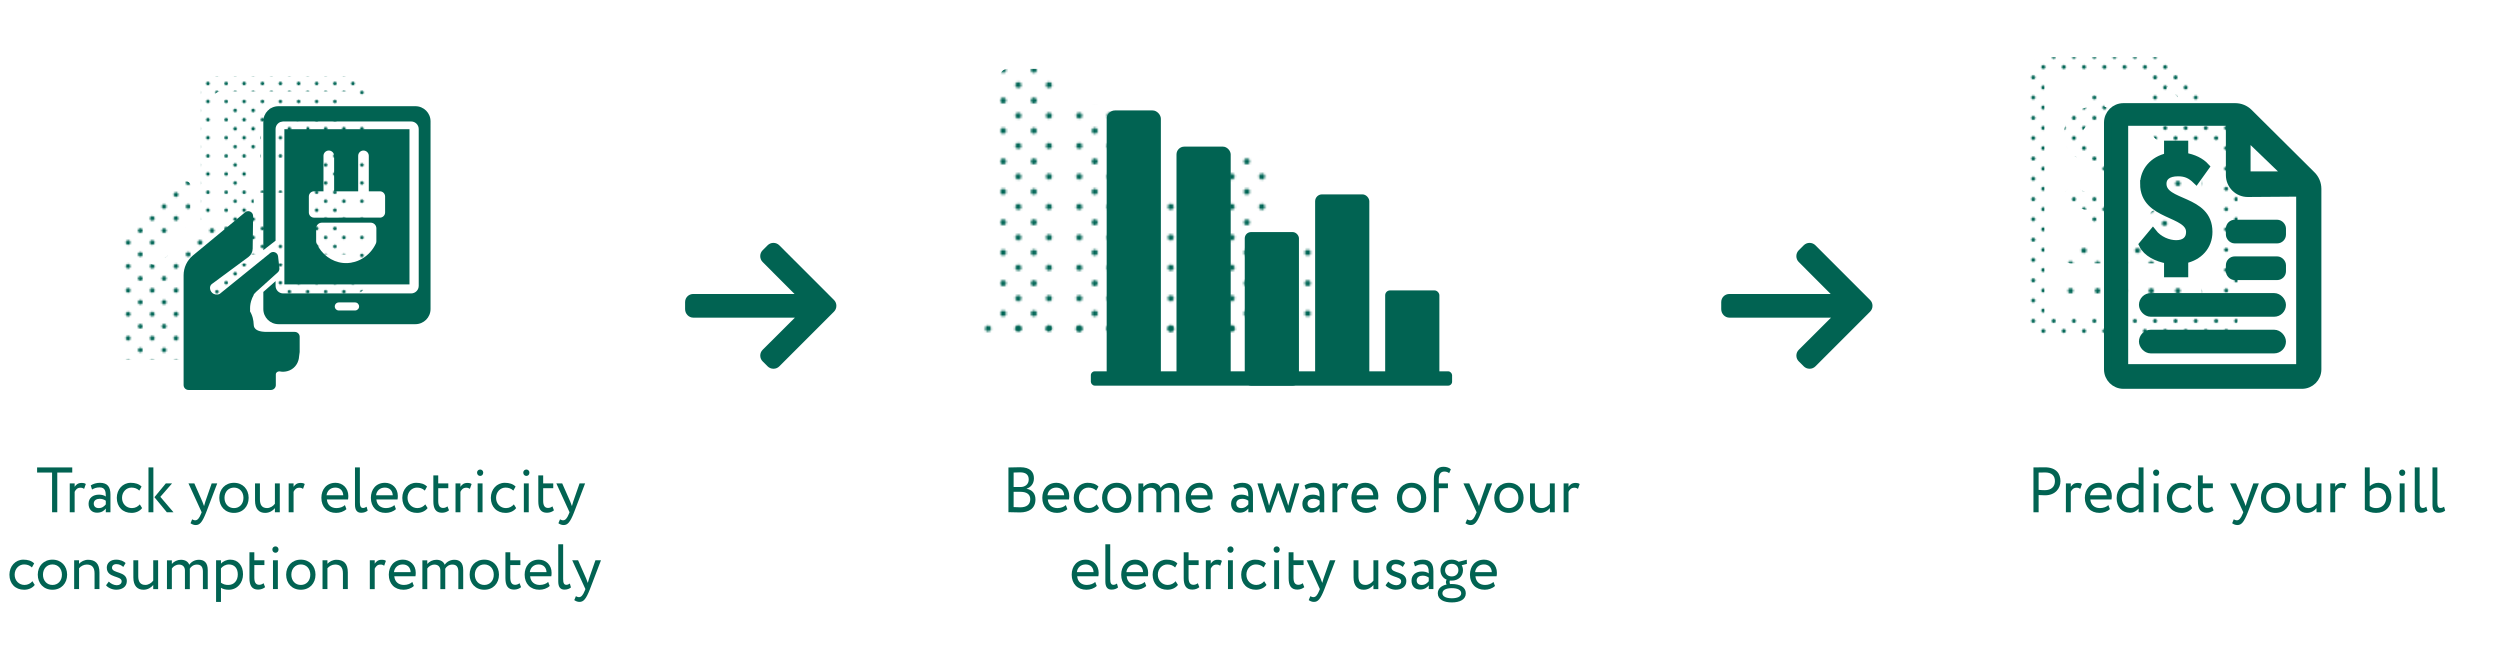 <?xml version="1.0" encoding="UTF-8"?>
<svg xmlns="http://www.w3.org/2000/svg" xmlns:xlink="http://www.w3.org/1999/xlink" viewBox="0 0 1000 267">
  <defs>
    <style>
      .cls-1 {
        fill: url(#Green-7);
      }

      .cls-2 {
        fill: url(#Green-2);
      }

      .cls-3 {
        fill: url(#Green-10);
      }

      .cls-4 {
        fill: none;
      }

      .cls-5 {
        fill: url(#Green-3);
      }

      .cls-6 {
        stroke: #016352;
        stroke-miterlimit: 10;
        stroke-width: 3px;
      }

      .cls-6, .cls-7 {
        fill: #016352;
      }

      .cls-8 {
        fill: url(#Green-8);
      }

      .cls-9 {
        fill: url(#Green-5);
      }

      .cls-10 {
        fill: url(#Green-9);
      }

      .cls-11 {
        fill: url(#Green-4);
      }

      .cls-12 {
        fill: #006555;
      }

      .cls-13 {
        fill: url(#Green-6);
      }

      .cls-14 {
        fill: url(#Green);
      }
    </style>
    <pattern id="Green" x="0" y="0" width="28.8" height="28.8" patternTransform="translate(459.25 -5955.35) scale(.84)" patternUnits="userSpaceOnUse" viewBox="0 0 28.8 28.8">
      <g>
        <rect class="cls-4" width="28.8" height="28.8"/>
        <g>
          <path class="cls-12" d="M25.2,26.64c.8,0,1.44-.64,1.44-1.44s-.64-1.44-1.44-1.44-1.44.64-1.44,1.44.64,1.44,1.44,1.44Z"/>
          <path class="cls-12" d="M10.8,26.64c.8,0,1.44-.64,1.44-1.44s-.65-1.44-1.44-1.44-1.44.64-1.44,1.44.64,1.44,1.44,1.44Z"/>
          <path class="cls-12" d="M25.2,12.24c.8,0,1.44-.65,1.44-1.44s-.64-1.44-1.44-1.44-1.44.64-1.44,1.44.64,1.44,1.44,1.44Z"/>
          <path class="cls-12" d="M10.8,12.24c.8,0,1.44-.65,1.44-1.44s-.65-1.44-1.44-1.44-1.44.64-1.44,1.44.64,1.44,1.44,1.44Z"/>
          <path class="cls-12" d="M3.6,19.44c.79,0,1.44-.64,1.44-1.44s-.65-1.44-1.44-1.44-1.44.64-1.44,1.44.64,1.44,1.44,1.44Z"/>
          <path class="cls-12" d="M18,19.44c.79,0,1.44-.64,1.44-1.44s-.65-1.44-1.44-1.44-1.44.64-1.44,1.44.64,1.44,1.44,1.44Z"/>
          <path class="cls-12" d="M3.6,5.04c.79,0,1.44-.64,1.44-1.44s-.65-1.44-1.44-1.44-1.44.64-1.44,1.44.64,1.44,1.44,1.44Z"/>
          <path class="cls-12" d="M18,5.04c.79,0,1.44-.64,1.44-1.44s-.65-1.44-1.44-1.44-1.44.64-1.44,1.44.64,1.44,1.44,1.44Z"/>
        </g>
      </g>
    </pattern>
    <pattern id="Green-2" data-name="Green" patternTransform="translate(-175.92 -7374.72) scale(.66)" xlink:href="#Green"/>
    <pattern id="Green-3" data-name="Green" patternTransform="translate(-795.85 -8798.9) scale(.5)" xlink:href="#Green"/>
    <pattern id="Green-4" data-name="Green" patternTransform="translate(-795.85 -8798.9) scale(.5)" xlink:href="#Green"/>
    <pattern id="Green-5" data-name="Green" patternTransform="translate(-560.91 -8318.47) scale(.56)" xlink:href="#Green"/>
    <pattern id="Green-6" data-name="Green" patternTransform="translate(63.81 -6796.46) scale(.74)" xlink:href="#Green"/>
    <pattern id="Green-7" data-name="Green" patternTransform="translate(63.81 -6796.46) scale(.74)" xlink:href="#Green"/>
    <pattern id="Green-8" data-name="Green" patternTransform="translate(63.81 -6796.46) scale(.74)" xlink:href="#Green"/>
    <pattern id="Green-9" data-name="Green" patternTransform="translate(63.81 -6796.46) scale(.74)" xlink:href="#Green"/>
    <pattern id="Green-10" data-name="Green" patternTransform="translate(-560.91 -8318.47) scale(.56)" xlink:href="#Green"/>
  </defs>
  <g id="text">
    <g>
      <path class="cls-7" d="M403.38,186.99c.95-.03,3.1-.1,4.69-.1,4.08,0,5.5,1.95,5.5,4.43,0,2.25-1.3,3.59-2.93,4.15v.05c2.13.36,3.54,1.79,3.54,4.25,0,3.64-2.66,5.2-6.21,5.2-1.52,0-3.59-.05-4.6-.1v-17.88ZM405.45,189.02v5.79h2.74c1.81,0,3.3-1.05,3.3-3s-1.2-2.87-3.47-2.87c-.9,0-1.96.05-2.57.08ZM405.45,196.73v6.1c.56.05,1.66.1,2.64.1,2.52,0,4.01-1.08,4.01-3.28,0-1.9-1.42-2.92-3.89-2.92h-2.76Z"/>
      <path class="cls-7" d="M426.94,203.65c-1.08,1.02-2.66,1.51-4.13,1.51-3.57,0-5.89-2.38-5.89-6.02,0-3.36,2.05-6.02,5.67-6.02,2.84,0,5.11,2.1,5.11,5.28,0,.56-.05,1.03-.12,1.38h-8.46c.17,2.18,1.69,3.46,3.84,3.46,1.42,0,2.66-.51,3.37-1.2l.61,1.61ZM419,198.11h6.67c-.1-1.9-1.27-3.07-3.18-3.07-2,0-3.28,1.31-3.5,3.07Z"/>
      <path class="cls-7" d="M439.61,203.24c-.93,1.25-2.54,1.92-4.23,1.92-3.5,0-5.89-2.38-5.89-6.02,0-3.36,2.35-6.02,5.57-6.02,1.76,0,3.3.44,4.33,1.51l-.9,1.61c-.93-.9-2-1.2-3.15-1.2-1.98,0-3.76,1.67-3.76,4.1s1.78,4.1,3.96,4.1c1.32,0,2.42-.62,3.15-1.49l.93,1.49Z"/>
      <path class="cls-7" d="M446.7,193.12c3.52,0,5.87,2.56,5.87,6.02s-2.35,6.02-5.87,6.02-5.87-2.56-5.87-6.02,2.35-6.02,5.87-6.02ZM446.7,203.24c2.2,0,3.79-1.64,3.79-4.1s-1.59-4.1-3.79-4.1-3.79,1.67-3.79,4.1,1.59,4.1,3.79,4.1Z"/>
      <path class="cls-7" d="M471.7,204.9h-1.96v-6.99c0-1.9-.78-2.82-2.37-2.82-1.32,0-2.37.72-2.88,1.67.02.21.02.56.02.82v7.33h-1.96v-7.43c0-1.41-.81-2.38-2.35-2.38-1.27,0-2.32.72-2.88,1.56v8.25h-1.96v-11.53h1.96v1.46c.81-1,2.22-1.67,3.64-1.67,1.71,0,2.91.79,3.32,2,.78-1.18,2.2-2,3.86-2,2.03,0,3.54,1.02,3.54,4.18v7.56Z"/>
      <path class="cls-7" d="M484.3,203.65c-1.08,1.02-2.66,1.51-4.13,1.51-3.57,0-5.89-2.38-5.89-6.02,0-3.36,2.05-6.02,5.67-6.02,2.84,0,5.11,2.1,5.11,5.28,0,.56-.05,1.03-.12,1.38h-8.46c.17,2.18,1.69,3.46,3.84,3.46,1.42,0,2.66-.51,3.37-1.2l.61,1.61ZM476.35,198.11h6.67c-.1-1.9-1.27-3.07-3.18-3.07-2,0-3.28,1.31-3.5,3.07Z"/>
      <path class="cls-7" d="M493.29,194.17c.98-.64,2.3-1.05,3.67-1.05,3.13,0,4.23,1.72,4.23,4.71v7.07h-1.86v-1.49c-.66.87-1.71,1.67-3.52,1.67-2,0-3.37-1.33-3.37-3.56,0-2.36,1.78-3.66,4.16-3.66.86,0,2,.18,2.74.74,0-2.15-.32-3.64-2.49-3.64-1.34,0-2.15.36-3.03.85l-.51-1.64ZM499.33,201.75v-1.46c-.68-.51-1.52-.77-2.47-.77-1.17,0-2.35.56-2.35,1.9,0,1.1.71,1.82,1.98,1.82,1.44,0,2.27-.79,2.84-1.49Z"/>
      <path class="cls-7" d="M516.2,205h-1.71l-2.74-7.51c-.17-.46-.29-.92-.42-1.41-.15.54-.27,1-.46,1.49l-2.66,7.43h-1.61l-3.64-11.63h2.1l2.15,7.28c.17.56.27,1.08.42,1.61.15-.51.24-.97.46-1.61l2.49-7.28h1.69l2.52,7.25c.2.54.34,1.1.51,1.67.12-.59.27-1.18.44-1.77l2-7.15h1.98l-3.52,11.63Z"/>
      <path class="cls-7" d="M521.8,194.17c.98-.64,2.3-1.05,3.67-1.05,3.13,0,4.23,1.72,4.23,4.71v7.07h-1.86v-1.49c-.66.87-1.71,1.67-3.52,1.67-2,0-3.37-1.33-3.37-3.56,0-2.36,1.79-3.66,4.16-3.66.86,0,2,.18,2.74.74,0-2.15-.32-3.64-2.49-3.64-1.34,0-2.15.36-3.03.85l-.51-1.64ZM527.84,201.75v-1.46c-.68-.51-1.52-.77-2.47-.77-1.17,0-2.35.56-2.35,1.9,0,1.1.71,1.82,1.98,1.82,1.44,0,2.27-.79,2.84-1.49Z"/>
      <path class="cls-7" d="M532.97,193.37h1.96v1.36c.56-.87,1.37-1.56,2.76-1.56.9,0,1.34.15,1.71.44l-.68,1.92c-.54-.33-.83-.44-1.49-.44-1.27,0-1.88.79-2.3,1.64v8.17h-1.96v-11.53Z"/>
      <path class="cls-7" d="M550.57,203.65c-1.08,1.02-2.66,1.51-4.13,1.51-3.57,0-5.89-2.38-5.89-6.02,0-3.36,2.05-6.02,5.67-6.02,2.83,0,5.11,2.1,5.11,5.28,0,.56-.05,1.03-.12,1.38h-8.46c.17,2.18,1.69,3.46,3.84,3.46,1.42,0,2.66-.51,3.37-1.2l.61,1.61ZM542.63,198.11h6.67c-.1-1.9-1.27-3.07-3.18-3.07-2,0-3.28,1.31-3.5,3.07Z"/>
      <path class="cls-7" d="M564.63,193.12c3.52,0,5.87,2.56,5.87,6.02s-2.35,6.02-5.87,6.02-5.87-2.56-5.87-6.02,2.35-6.02,5.87-6.02ZM564.63,203.24c2.2,0,3.79-1.64,3.79-4.1s-1.59-4.1-3.79-4.1-3.79,1.67-3.79,4.1,1.59,4.1,3.79,4.1Z"/>
      <path class="cls-7" d="M573.55,191.5c0-3.2,1.42-4.79,3.86-4.79,1.32,0,2.37.46,2.93,1.02l-.68,1.56c-.46-.41-1.1-.67-1.93-.67-1.39,0-2.22.95-2.22,3.1v1.64h3.67v1.92h-3.67v9.61h-1.96v-13.4Z"/>
      <path class="cls-7" d="M592.47,204.9c-1.61,4.12-2.64,5.12-4.2,5.12-.83,0-1.49-.31-2.08-.72l.64-1.56c.37.18.78.38,1.22.38.93,0,1.61-.77,2.35-2.61l.24-.62-5.28-11.53h2.35l3.23,7.33c.25.59.44,1.15.66,1.74.15-.56.32-1.15.51-1.77l2.54-7.3h2.22l-4.4,11.53Z"/>
      <path class="cls-7" d="M603.57,193.12c3.52,0,5.87,2.56,5.87,6.02s-2.35,6.02-5.87,6.02-5.87-2.56-5.87-6.02,2.35-6.02,5.87-6.02ZM603.57,203.24c2.2,0,3.79-1.64,3.79-4.1s-1.59-4.1-3.79-4.1-3.79,1.67-3.79,4.1,1.59,4.1,3.79,4.1Z"/>
      <path class="cls-7" d="M621.91,204.9h-1.96v-1.64c-.76.97-2.15,1.9-3.89,1.9-2.44,0-4.06-1.54-4.06-4.92v-6.87h1.96v6.4c0,2.18.83,3.46,2.84,3.46,1.27,0,2.47-.79,3.15-1.72v-8.15h1.96v11.53Z"/>
      <path class="cls-7" d="M625.45,193.37h1.96v1.36c.56-.87,1.37-1.56,2.76-1.56.9,0,1.34.15,1.71.44l-.68,1.92c-.54-.33-.83-.44-1.49-.44-1.27,0-1.88.79-2.3,1.64v8.17h-1.96v-11.53Z"/>
      <path class="cls-7" d="M438.7,234.39c-1.08,1.02-2.66,1.51-4.13,1.51-3.57,0-5.89-2.38-5.89-6.02,0-3.36,2.05-6.02,5.67-6.02,2.84,0,5.11,2.1,5.11,5.28,0,.56-.05,1.03-.12,1.38h-8.46c.17,2.18,1.69,3.46,3.84,3.46,1.42,0,2.66-.51,3.37-1.2l.61,1.61ZM430.76,228.85h6.67c-.1-1.9-1.27-3.07-3.18-3.07-2,0-3.28,1.31-3.5,3.07Z"/>
      <path class="cls-7" d="M442.13,217.71h1.96v13.94c0,1.56.37,2.28,1.3,2.28.54,0,1.03-.26,1.39-.51l.44,1.56c-.59.49-1.44.87-2.59.87-1.66,0-2.49-1.05-2.49-3.28v-14.86Z"/>
      <path class="cls-7" d="M458.5,234.39c-1.08,1.02-2.66,1.51-4.13,1.51-3.57,0-5.89-2.38-5.89-6.02,0-3.36,2.05-6.02,5.67-6.02,2.84,0,5.11,2.1,5.11,5.28,0,.56-.05,1.03-.12,1.38h-8.46c.17,2.18,1.69,3.46,3.84,3.46,1.42,0,2.66-.51,3.37-1.2l.61,1.61ZM450.56,228.85h6.67c-.1-1.9-1.27-3.07-3.18-3.07-2,0-3.28,1.31-3.5,3.07Z"/>
      <path class="cls-7" d="M471.17,233.98c-.93,1.25-2.54,1.92-4.23,1.92-3.5,0-5.89-2.38-5.89-6.02,0-3.36,2.35-6.02,5.57-6.02,1.76,0,3.3.44,4.33,1.51l-.9,1.61c-.93-.9-2-1.2-3.15-1.2-1.98,0-3.76,1.67-3.76,4.1s1.78,4.1,3.96,4.1c1.32,0,2.42-.62,3.15-1.49l.93,1.49Z"/>
      <path class="cls-7" d="M473.47,220.91h1.96v3.2h4.03v1.92h-4.03v5.02c0,1.82.56,2.87,1.96,2.87.76,0,1.34-.33,1.74-.64l.61,1.59c-.59.51-1.59.97-2.81.97-2.47,0-3.45-1.64-3.45-4.59v-10.35Z"/>
      <path class="cls-7" d="M482.34,224.11h1.96v1.36c.56-.87,1.37-1.56,2.76-1.56.9,0,1.34.15,1.71.44l-.68,1.92c-.54-.33-.83-.44-1.49-.44-1.27,0-1.88.79-2.3,1.64v8.17h-1.96v-11.53Z"/>
      <path class="cls-7" d="M492.22,218.55c.61,0,1.2.49,1.2,1.23,0,.85-.59,1.33-1.2,1.33-.68,0-1.27-.49-1.27-1.33,0-.74.59-1.23,1.27-1.23ZM491.19,224.11h1.96v11.53h-1.96v-11.53Z"/>
      <path class="cls-7" d="M506.59,233.98c-.93,1.25-2.54,1.92-4.23,1.92-3.5,0-5.89-2.38-5.89-6.02,0-3.36,2.35-6.02,5.57-6.02,1.76,0,3.3.44,4.33,1.51l-.9,1.61c-.93-.9-2-1.2-3.15-1.2-1.98,0-3.76,1.67-3.76,4.1s1.78,4.1,3.96,4.1c1.32,0,2.42-.62,3.15-1.49l.93,1.49Z"/>
      <path class="cls-7" d="M510.7,218.55c.61,0,1.2.49,1.2,1.23,0,.85-.59,1.33-1.2,1.33-.68,0-1.27-.49-1.27-1.33,0-.74.59-1.23,1.27-1.23ZM509.67,224.11h1.96v11.53h-1.96v-11.53Z"/>
      <path class="cls-7" d="M515.44,220.91h1.96v3.2h4.03v1.92h-4.03v5.02c0,1.82.56,2.87,1.96,2.87.76,0,1.34-.33,1.74-.64l.61,1.59c-.59.51-1.59.97-2.81.97-2.47,0-3.45-1.64-3.45-4.59v-10.35Z"/>
      <path class="cls-7" d="M529.77,235.64c-1.61,4.12-2.64,5.12-4.2,5.12-.83,0-1.49-.31-2.08-.72l.64-1.56c.37.18.78.38,1.22.38.93,0,1.61-.77,2.35-2.61l.24-.62-5.28-11.53h2.35l3.23,7.33c.25.59.44,1.15.66,1.74.15-.56.32-1.15.51-1.77l2.54-7.3h2.22l-4.4,11.53Z"/>
      <path class="cls-7" d="M551.33,235.64h-1.96v-1.64c-.76.97-2.15,1.9-3.89,1.9-2.44,0-4.06-1.54-4.06-4.92v-6.87h1.96v6.4c0,2.18.83,3.46,2.84,3.46,1.27,0,2.47-.79,3.15-1.72v-8.15h1.96v11.53Z"/>
      <path class="cls-7" d="M554.51,227.11c0-2.02,1.56-3.25,3.74-3.25,1.81,0,3.13.69,3.79,1.36l-.93,1.56c-.66-.62-1.61-1.13-2.76-1.13s-1.76.67-1.76,1.43c0,2.43,5.94,1.28,5.94,5.33,0,2.43-2.05,3.48-4.25,3.48-1.79,0-3.54-.97-4.06-1.79l1.1-1.46c.64.77,2.08,1.46,3.18,1.46,1.03,0,1.96-.54,1.96-1.59,0-2.33-5.94-1.18-5.94-5.41Z"/>
      <path class="cls-7" d="M565.46,224.91c.98-.64,2.3-1.05,3.67-1.05,3.13,0,4.23,1.72,4.23,4.71v7.07h-1.86v-1.49c-.66.87-1.71,1.67-3.52,1.67-2,0-3.37-1.33-3.37-3.56,0-2.36,1.79-3.66,4.16-3.66.86,0,2,.18,2.74.74,0-2.15-.32-3.64-2.49-3.64-1.34,0-2.15.36-3.03.85l-.51-1.64ZM571.5,232.49v-1.46c-.68-.51-1.52-.77-2.47-.77-1.17,0-2.35.56-2.35,1.9,0,1.1.71,1.82,1.98,1.82,1.44,0,2.27-.79,2.84-1.49Z"/>
      <path class="cls-7" d="M578.64,233.8c-.2-.26-.27-.61-.27-.95,0-.36.1-.72.29-.97-1.56-.67-2.47-2.1-2.47-3.79,0-2.31,1.74-4.23,4.5-4.23,1.08,0,2.03.31,2.79.85l3.23-.82.05,1.67-2.08.54c.34.59.51,1.28.51,2,0,2.31-1.78,4.15-4.5,4.15-.24,0-.49,0-.73-.03-.1.2-.12.44-.12.64,0,.28.07.56.22.77.22,0,.44-.03.66-.03,3.2,0,5.6,1.2,5.6,3.71s-2.4,3.66-5.6,3.66-5.6-1.15-5.6-3.66c0-1.87,1.42-3.05,3.52-3.51ZM580.72,239.31c2.27,0,3.76-.69,3.76-2s-1.42-2.05-3.76-2.05-3.76.77-3.76,2.05,1.49,2,3.76,2ZM580.69,230.57c1.54,0,2.67-1,2.67-2.49s-1.03-2.56-2.67-2.56-2.66,1.13-2.66,2.56,1.05,2.49,2.66,2.49Z"/>
      <path class="cls-7" d="M598,234.39c-1.08,1.02-2.66,1.51-4.13,1.51-3.57,0-5.89-2.38-5.89-6.02,0-3.36,2.05-6.02,5.67-6.02,2.83,0,5.11,2.1,5.11,5.28,0,.56-.05,1.03-.12,1.38h-8.46c.17,2.18,1.69,3.46,3.84,3.46,1.42,0,2.66-.51,3.37-1.2l.61,1.61ZM590.05,228.85h6.67c-.1-1.9-1.27-3.07-3.18-3.07-2,0-3.28,1.31-3.5,3.07Z"/>
    </g>
    <g>
      <path class="cls-7" d="M14.84,186.97h14.06v2.05h-5.99v15.88h-2.08v-15.88h-5.99v-2.05Z"/>
      <path class="cls-7" d="M27.9,193.37h1.96v1.36c.56-.87,1.37-1.56,2.76-1.56.9,0,1.34.15,1.71.44l-.68,1.92c-.54-.33-.83-.44-1.49-.44-1.27,0-1.88.79-2.3,1.64v8.17h-1.96v-11.53Z"/>
      <path class="cls-7" d="M36.28,194.17c.98-.64,2.3-1.05,3.67-1.05,3.13,0,4.23,1.72,4.23,4.71v7.07h-1.86v-1.49c-.66.87-1.71,1.67-3.52,1.67-2,0-3.37-1.33-3.37-3.56,0-2.36,1.78-3.66,4.16-3.66.86,0,2,.18,2.74.74,0-2.15-.32-3.64-2.49-3.64-1.34,0-2.15.36-3.03.85l-.51-1.64ZM42.32,201.75v-1.46c-.68-.51-1.52-.77-2.47-.77-1.17,0-2.35.56-2.35,1.9,0,1.1.71,1.82,1.98,1.82,1.44,0,2.27-.79,2.84-1.49Z"/>
      <path class="cls-7" d="M56.84,203.24c-.93,1.25-2.54,1.92-4.23,1.92-3.5,0-5.89-2.38-5.89-6.02,0-3.36,2.35-6.02,5.57-6.02,1.76,0,3.3.44,4.33,1.51l-.9,1.61c-.93-.9-2-1.2-3.15-1.2-1.98,0-3.76,1.67-3.76,4.1s1.78,4.1,3.96,4.1c1.32,0,2.42-.62,3.15-1.49l.93,1.49Z"/>
      <path class="cls-7" d="M59.39,186.97h1.96v17.93h-1.96v-17.93ZM64.13,198.73l5.26,6.17h-2.66l-4.96-6.02,4.55-5.51h2.49l-4.67,5.35Z"/>
      <path class="cls-7" d="M82.49,204.9c-1.61,4.12-2.64,5.12-4.2,5.12-.83,0-1.49-.31-2.08-.72l.64-1.56c.37.18.78.38,1.22.38.93,0,1.61-.77,2.35-2.61l.24-.62-5.28-11.53h2.35l3.23,7.33c.24.59.44,1.15.66,1.74.15-.56.32-1.15.51-1.77l2.54-7.3h2.22l-4.4,11.53Z"/>
      <path class="cls-7" d="M93.59,193.12c3.52,0,5.87,2.56,5.87,6.02s-2.35,6.02-5.87,6.02-5.87-2.56-5.87-6.02,2.35-6.02,5.87-6.02ZM93.59,203.24c2.2,0,3.79-1.64,3.79-4.1s-1.59-4.1-3.79-4.1-3.79,1.67-3.79,4.1,1.59,4.1,3.79,4.1Z"/>
      <path class="cls-7" d="M111.92,204.9h-1.96v-1.64c-.76.97-2.15,1.9-3.89,1.9-2.44,0-4.06-1.54-4.06-4.92v-6.87h1.96v6.4c0,2.18.83,3.46,2.84,3.46,1.27,0,2.47-.79,3.15-1.72v-8.15h1.96v11.53Z"/>
      <path class="cls-7" d="M115.47,193.37h1.96v1.36c.56-.87,1.37-1.56,2.76-1.56.9,0,1.34.15,1.71.44l-.68,1.92c-.54-.33-.83-.44-1.49-.44-1.27,0-1.88.79-2.3,1.64v8.17h-1.96v-11.53Z"/>
      <path class="cls-7" d="M138.57,203.65c-1.08,1.02-2.66,1.51-4.13,1.51-3.57,0-5.89-2.38-5.89-6.02,0-3.36,2.05-6.02,5.67-6.02,2.83,0,5.11,2.1,5.11,5.28,0,.56-.05,1.03-.12,1.38h-8.46c.17,2.18,1.69,3.46,3.84,3.46,1.42,0,2.66-.51,3.37-1.2l.61,1.61ZM130.63,198.11h6.67c-.1-1.9-1.27-3.07-3.18-3.07-2,0-3.28,1.31-3.5,3.07Z"/>
      <path class="cls-7" d="M141.99,186.97h1.96v13.94c0,1.56.37,2.28,1.29,2.28.54,0,1.03-.26,1.39-.51l.44,1.56c-.59.49-1.44.87-2.59.87-1.66,0-2.49-1.05-2.49-3.28v-14.86Z"/>
      <path class="cls-7" d="M158.37,203.65c-1.08,1.02-2.66,1.51-4.13,1.51-3.57,0-5.89-2.38-5.89-6.02,0-3.36,2.05-6.02,5.67-6.02,2.83,0,5.11,2.1,5.11,5.28,0,.56-.05,1.03-.12,1.38h-8.46c.17,2.18,1.69,3.46,3.84,3.46,1.42,0,2.66-.51,3.37-1.2l.61,1.61ZM150.43,198.11h6.67c-.1-1.9-1.27-3.07-3.18-3.07-2,0-3.28,1.31-3.5,3.07Z"/>
      <path class="cls-7" d="M171.04,203.24c-.93,1.25-2.54,1.92-4.23,1.92-3.5,0-5.89-2.38-5.89-6.02,0-3.36,2.35-6.02,5.57-6.02,1.76,0,3.3.44,4.33,1.51l-.9,1.61c-.93-.9-2-1.2-3.15-1.2-1.98,0-3.76,1.67-3.76,4.1s1.78,4.1,3.96,4.1c1.32,0,2.42-.62,3.15-1.49l.93,1.49Z"/>
      <path class="cls-7" d="M173.33,190.17h1.96v3.2h4.03v1.92h-4.03v5.02c0,1.82.56,2.87,1.96,2.87.76,0,1.34-.33,1.74-.64l.61,1.59c-.59.51-1.59.97-2.81.97-2.47,0-3.45-1.64-3.45-4.59v-10.35Z"/>
      <path class="cls-7" d="M182.21,193.37h1.96v1.36c.56-.87,1.37-1.56,2.76-1.56.9,0,1.34.15,1.71.44l-.68,1.92c-.54-.33-.83-.44-1.49-.44-1.27,0-1.88.79-2.3,1.64v8.17h-1.96v-11.53Z"/>
      <path class="cls-7" d="M192.09,187.81c.61,0,1.2.49,1.2,1.23,0,.85-.59,1.33-1.2,1.33-.68,0-1.27-.49-1.27-1.33,0-.74.59-1.23,1.27-1.23ZM191.06,193.37h1.96v11.53h-1.96v-11.53Z"/>
      <path class="cls-7" d="M206.46,203.24c-.93,1.25-2.54,1.92-4.23,1.92-3.5,0-5.89-2.38-5.89-6.02,0-3.36,2.35-6.02,5.57-6.02,1.76,0,3.3.44,4.33,1.51l-.9,1.61c-.93-.9-2-1.2-3.15-1.2-1.98,0-3.76,1.67-3.76,4.1s1.78,4.1,3.96,4.1c1.32,0,2.42-.62,3.15-1.49l.93,1.49Z"/>
      <path class="cls-7" d="M210.57,187.81c.61,0,1.2.49,1.2,1.23,0,.85-.59,1.33-1.2,1.33-.68,0-1.27-.49-1.27-1.33,0-.74.59-1.23,1.27-1.23ZM209.54,193.37h1.96v11.53h-1.96v-11.53Z"/>
      <path class="cls-7" d="M215.31,190.17h1.96v3.2h4.03v1.92h-4.03v5.02c0,1.82.56,2.87,1.96,2.87.76,0,1.34-.33,1.74-.64l.61,1.59c-.59.51-1.59.97-2.81.97-2.47,0-3.45-1.64-3.45-4.59v-10.35Z"/>
      <path class="cls-7" d="M229.64,204.9c-1.61,4.12-2.64,5.12-4.2,5.12-.83,0-1.49-.31-2.08-.72l.64-1.56c.37.18.78.38,1.22.38.93,0,1.61-.77,2.35-2.61l.24-.62-5.28-11.53h2.35l3.23,7.33c.25.59.44,1.15.66,1.74.15-.56.32-1.15.51-1.77l2.54-7.3h2.22l-4.4,11.53Z"/>
      <path class="cls-7" d="M13.89,233.98c-.93,1.25-2.54,1.92-4.23,1.92-3.5,0-5.89-2.38-5.89-6.02,0-3.36,2.35-6.02,5.57-6.02,1.76,0,3.3.44,4.33,1.51l-.9,1.61c-.93-.9-2-1.2-3.15-1.2-1.98,0-3.76,1.67-3.76,4.1s1.78,4.1,3.96,4.1c1.32,0,2.42-.62,3.15-1.49l.93,1.49Z"/>
      <path class="cls-7" d="M20.98,223.86c3.52,0,5.87,2.56,5.87,6.02s-2.35,6.02-5.87,6.02-5.87-2.56-5.87-6.02,2.35-6.02,5.87-6.02ZM20.98,233.98c2.2,0,3.79-1.64,3.79-4.1s-1.59-4.1-3.79-4.1-3.79,1.67-3.79,4.1,1.59,4.1,3.79,4.1Z"/>
      <path class="cls-7" d="M29.66,224.11h1.96v1.41c.76-.87,2.15-1.61,3.59-1.61,2.86,0,4.57,1.46,4.57,5.07v6.66h-1.96v-6.28c0-2.41-1.05-3.54-3.1-3.54-1.25,0-2.4.64-3.1,1.49v8.33h-1.96v-11.53Z"/>
      <path class="cls-7" d="M42.71,227.11c0-2.02,1.56-3.25,3.74-3.25,1.81,0,3.13.69,3.79,1.36l-.93,1.56c-.66-.62-1.61-1.13-2.76-1.13s-1.76.67-1.76,1.43c0,2.43,5.94,1.28,5.94,5.33,0,2.43-2.05,3.48-4.25,3.48-1.78,0-3.54-.97-4.06-1.79l1.1-1.46c.64.77,2.08,1.46,3.18,1.46,1.03,0,1.96-.54,1.96-1.59,0-2.33-5.94-1.18-5.94-5.41Z"/>
      <path class="cls-7" d="M63.25,235.64h-1.96v-1.64c-.76.97-2.15,1.9-3.89,1.9-2.44,0-4.06-1.54-4.06-4.92v-6.87h1.96v6.4c0,2.18.83,3.46,2.84,3.46,1.27,0,2.47-.79,3.15-1.72v-8.15h1.96v11.53Z"/>
      <path class="cls-7" d="M83.12,235.64h-1.96v-6.99c0-1.9-.78-2.82-2.37-2.82-1.32,0-2.37.72-2.88,1.67.02.21.02.56.02.82v7.33h-1.96v-7.43c0-1.41-.81-2.38-2.35-2.38-1.27,0-2.32.72-2.88,1.56v8.25h-1.96v-11.53h1.96v1.46c.81-1,2.22-1.67,3.64-1.67,1.71,0,2.91.79,3.32,2,.78-1.18,2.2-2,3.86-2,2.03,0,3.54,1.02,3.54,4.18v7.56Z"/>
      <path class="cls-7" d="M86.43,224.11h1.96v1.36c.76-.92,2.22-1.61,3.74-1.61,3.13,0,5.08,2.43,5.08,5.84s-2.27,6.2-5.72,6.2c-1.17,0-2.32-.26-3.1-.79v5.66h-1.96v-16.65ZM88.38,227.37v5.71c.98.69,1.88.9,2.93.9,2.35,0,3.81-1.77,3.81-4.2s-1.3-4-3.57-4c-1.3,0-2.49.69-3.18,1.59Z"/>
      <path class="cls-7" d="M99.77,220.91h1.96v3.2h4.03v1.92h-4.03v5.02c0,1.82.56,2.87,1.96,2.87.76,0,1.34-.33,1.74-.64l.61,1.59c-.59.51-1.59.97-2.81.97-2.47,0-3.45-1.64-3.45-4.59v-10.35Z"/>
      <path class="cls-7" d="M110.21,218.55c.61,0,1.2.49,1.2,1.23,0,.85-.59,1.33-1.2,1.33-.68,0-1.27-.49-1.27-1.33,0-.74.59-1.23,1.27-1.23ZM109.19,224.11h1.96v11.53h-1.96v-11.53Z"/>
      <path class="cls-7" d="M120.33,223.86c3.52,0,5.87,2.56,5.87,6.02s-2.35,6.02-5.87,6.02-5.87-2.56-5.87-6.02,2.35-6.02,5.87-6.02ZM120.33,233.98c2.2,0,3.79-1.64,3.79-4.1s-1.59-4.1-3.79-4.1-3.79,1.67-3.79,4.1,1.59,4.1,3.79,4.1Z"/>
      <path class="cls-7" d="M129.01,224.11h1.96v1.41c.76-.87,2.15-1.61,3.59-1.61,2.86,0,4.57,1.46,4.57,5.07v6.66h-1.96v-6.28c0-2.41-1.05-3.54-3.1-3.54-1.25,0-2.4.64-3.1,1.49v8.33h-1.96v-11.53Z"/>
      <path class="cls-7" d="M147.93,224.11h1.96v1.36c.56-.87,1.37-1.56,2.76-1.56.9,0,1.34.15,1.71.44l-.68,1.92c-.54-.33-.83-.44-1.49-.44-1.27,0-1.88.79-2.3,1.64v8.17h-1.96v-11.53Z"/>
      <path class="cls-7" d="M165.54,234.39c-1.08,1.02-2.66,1.51-4.13,1.51-3.57,0-5.89-2.38-5.89-6.02,0-3.36,2.05-6.02,5.67-6.02,2.83,0,5.11,2.1,5.11,5.28,0,.56-.05,1.03-.12,1.38h-8.46c.17,2.18,1.69,3.46,3.84,3.46,1.42,0,2.66-.51,3.37-1.2l.61,1.61ZM157.59,228.85h6.67c-.1-1.9-1.27-3.07-3.18-3.07-2,0-3.28,1.31-3.5,3.07Z"/>
      <path class="cls-7" d="M185.29,235.64h-1.96v-6.99c0-1.9-.78-2.82-2.37-2.82-1.32,0-2.37.72-2.88,1.67.02.21.02.56.02.82v7.33h-1.96v-7.43c0-1.41-.81-2.38-2.35-2.38-1.27,0-2.32.72-2.88,1.56v8.25h-1.96v-11.53h1.96v1.46c.81-1,2.22-1.67,3.64-1.67,1.71,0,2.91.79,3.33,2,.78-1.18,2.2-2,3.86-2,2.03,0,3.54,1.02,3.54,4.18v7.56Z"/>
      <path class="cls-7" d="M193.72,223.86c3.52,0,5.87,2.56,5.87,6.02s-2.35,6.02-5.87,6.02-5.87-2.56-5.87-6.02,2.35-6.02,5.87-6.02ZM193.72,233.98c2.2,0,3.79-1.64,3.79-4.1s-1.59-4.1-3.79-4.1-3.79,1.67-3.79,4.1,1.59,4.1,3.79,4.1Z"/>
      <path class="cls-7" d="M202.16,220.91h1.96v3.2h4.03v1.92h-4.03v5.02c0,1.82.56,2.87,1.96,2.87.76,0,1.34-.33,1.74-.64l.61,1.59c-.59.51-1.59.97-2.81.97-2.47,0-3.45-1.64-3.45-4.59v-10.35Z"/>
      <path class="cls-7" d="M219.88,234.39c-1.08,1.02-2.66,1.51-4.13,1.51-3.57,0-5.89-2.38-5.89-6.02,0-3.36,2.05-6.02,5.67-6.02,2.83,0,5.11,2.1,5.11,5.28,0,.56-.05,1.03-.12,1.38h-8.46c.17,2.18,1.69,3.46,3.84,3.46,1.42,0,2.66-.51,3.37-1.2l.61,1.61ZM211.94,228.85h6.67c-.1-1.9-1.27-3.07-3.18-3.07-2,0-3.28,1.31-3.5,3.07Z"/>
      <path class="cls-7" d="M223.3,217.71h1.96v13.94c0,1.56.37,2.28,1.29,2.28.54,0,1.03-.26,1.39-.51l.44,1.56c-.59.49-1.44.87-2.59.87-1.66,0-2.49-1.05-2.49-3.28v-14.86Z"/>
      <path class="cls-7" d="M235.99,235.64c-1.61,4.12-2.64,5.12-4.2,5.12-.83,0-1.49-.31-2.08-.72l.64-1.56c.37.18.78.38,1.22.38.93,0,1.61-.77,2.35-2.61l.24-.62-5.28-11.53h2.35l3.23,7.33c.25.59.44,1.15.66,1.74.15-.56.32-1.15.51-1.77l2.54-7.3h2.22l-4.4,11.53Z"/>
    </g>
    <g>
      <path class="cls-7" d="M813.38,204.9v-17.93c.95,0,3.4-.05,4.47-.05,4.89,0,6.33,2.77,6.33,5.56s-1.98,5.64-6.16,5.64c-.68,0-1.71-.03-2.57-.1v6.89h-2.08ZM815.45,189.02v6.92c.83.08,1.64.13,2.49.13,2.52,0,4.03-1.36,4.03-3.61,0-2.13-1.22-3.48-3.94-3.48-.68,0-1.78.03-2.59.05Z"/>
      <path class="cls-7" d="M826.36,193.37h1.96v1.36c.56-.87,1.37-1.56,2.76-1.56.9,0,1.34.15,1.71.44l-.68,1.92c-.54-.33-.83-.44-1.49-.44-1.27,0-1.88.79-2.3,1.64v8.17h-1.96v-11.53Z"/>
      <path class="cls-7" d="M843.96,203.65c-1.08,1.02-2.66,1.51-4.13,1.51-3.57,0-5.89-2.38-5.89-6.02,0-3.36,2.05-6.02,5.67-6.02,2.84,0,5.11,2.1,5.11,5.28,0,.56-.05,1.03-.12,1.38h-8.46c.17,2.18,1.69,3.46,3.84,3.46,1.42,0,2.66-.51,3.37-1.2l.61,1.61ZM836.01,198.11h6.67c-.1-1.9-1.27-3.07-3.18-3.07-2,0-3.28,1.31-3.5,3.07Z"/>
      <path class="cls-7" d="M855.45,203.44c-.81.92-2,1.67-3.5,1.67-3.23,0-5.3-2.33-5.3-5.89s2.54-6.1,6.01-6.1c1.17,0,2.03.26,2.79.82v-6.97h1.96v17.93h-1.96v-1.46ZM855.45,201.65v-5.71c-.93-.62-1.81-.9-2.71-.9-2.18,0-4.01,1.59-4.01,4.12s1.54,4.02,3.59,4.02c1.27,0,2.44-.74,3.13-1.54Z"/>
      <path class="cls-7" d="M862.49,187.81c.61,0,1.2.49,1.2,1.23,0,.85-.59,1.33-1.2,1.33-.68,0-1.27-.49-1.27-1.33,0-.74.59-1.23,1.27-1.23ZM861.46,193.37h1.96v11.53h-1.96v-11.53Z"/>
      <path class="cls-7" d="M876.86,203.24c-.93,1.25-2.54,1.92-4.23,1.92-3.5,0-5.89-2.38-5.89-6.02,0-3.36,2.35-6.02,5.57-6.02,1.76,0,3.3.44,4.33,1.51l-.9,1.61c-.93-.9-2-1.2-3.15-1.2-1.98,0-3.76,1.67-3.76,4.1s1.78,4.1,3.96,4.1c1.32,0,2.42-.62,3.15-1.49l.93,1.49Z"/>
      <path class="cls-7" d="M879.16,190.17h1.96v3.2h4.03v1.92h-4.03v5.02c0,1.82.56,2.87,1.96,2.87.76,0,1.34-.33,1.74-.64l.61,1.59c-.59.51-1.59.97-2.81.97-2.47,0-3.45-1.64-3.45-4.59v-10.35Z"/>
      <path class="cls-7" d="M899.14,204.9c-1.61,4.12-2.64,5.12-4.2,5.12-.83,0-1.49-.31-2.08-.72l.64-1.56c.37.18.78.38,1.22.38.93,0,1.61-.77,2.35-2.61l.24-.62-5.28-11.53h2.35l3.23,7.33c.24.59.44,1.15.66,1.74.15-.56.32-1.15.51-1.77l2.54-7.3h2.22l-4.4,11.53Z"/>
      <path class="cls-7" d="M910.24,193.12c3.52,0,5.87,2.56,5.87,6.02s-2.35,6.02-5.87,6.02-5.87-2.56-5.87-6.02,2.35-6.02,5.87-6.02ZM910.24,203.24c2.2,0,3.79-1.64,3.79-4.1s-1.59-4.1-3.79-4.1-3.79,1.67-3.79,4.1,1.59,4.1,3.79,4.1Z"/>
      <path class="cls-7" d="M928.57,204.9h-1.96v-1.64c-.76.97-2.15,1.9-3.89,1.9-2.44,0-4.06-1.54-4.06-4.92v-6.87h1.96v6.4c0,2.18.83,3.46,2.84,3.46,1.27,0,2.47-.79,3.15-1.72v-8.15h1.96v11.53Z"/>
      <path class="cls-7" d="M932.12,193.37h1.96v1.36c.56-.87,1.37-1.56,2.76-1.56.9,0,1.34.15,1.71.44l-.68,1.92c-.54-.33-.83-.44-1.49-.44-1.27,0-1.88.79-2.3,1.64v8.17h-1.96v-11.53Z"/>
      <path class="cls-7" d="M945.93,186.97h1.96v7.51c.78-.74,2.1-1.36,3.42-1.36,3.28,0,5.23,2.43,5.23,5.84,0,3.79-2.42,6.2-6.11,6.2-1.76,0-3.45-.54-4.5-1.33v-16.86ZM947.88,196.52v5.92c.88.61,1.69.79,2.64.79,2.22,0,3.94-1.54,3.94-4.12s-1.47-4.07-3.59-4.07c-1.27,0-2.45.77-2.98,1.49Z"/>
      <path class="cls-7" d="M960.91,187.81c.61,0,1.2.49,1.2,1.23,0,.85-.59,1.33-1.2,1.33-.68,0-1.27-.49-1.27-1.33,0-.74.59-1.23,1.27-1.23ZM959.89,193.37h1.96v11.53h-1.96v-11.53Z"/>
      <path class="cls-7" d="M965.9,186.97h1.96v13.94c0,1.56.37,2.28,1.29,2.28.54,0,1.03-.26,1.39-.51l.44,1.56c-.59.49-1.44.87-2.59.87-1.66,0-2.49-1.05-2.49-3.28v-14.86Z"/>
      <path class="cls-7" d="M972.99,186.97h1.96v13.94c0,1.56.37,2.28,1.29,2.28.54,0,1.03-.26,1.39-.51l.44,1.56c-.59.49-1.44.87-2.59.87-1.66,0-2.49-1.05-2.49-3.28v-14.86Z"/>
    </g>
  </g>
  <g id="icons_dots">
    <g>
      <rect class="cls-14" x="399.83" y="27.54" width="22.17" height="104.99" rx="3.32" ry="3.32"/>
      <rect class="cls-14" x="428.39" y="41.67" width="22.17" height="92.23" rx="3.11" ry="3.11"/>
      <rect class="cls-14" x="456.31" y="75.03" width="22.17" height="59.95" rx="2.51" ry="2.51"/>
      <rect class="cls-14" x="485.1" y="60.31" width="22.17" height="72.21" rx="2.76" ry="2.76"/>
      <rect class="cls-14" x="513.75" y="97.79" width="22.17" height="36.11" rx="1.95" ry="1.95"/>
      <rect class="cls-14" x="393.36" y="129.38" width="147.77" height="5.59" rx="1.55" ry="1.55"/>
    </g>
    <g>
      <path class="cls-2" d="M76.81,119.09c-.54-.94-.14-1.89-.71-3.97-.32-1.17-.77-2.06-1.09-2.62,0-.07,0-.15.01-.24,0-.08.02-.16.04-.24-.06-.86-.03-2.11.38-3.55.27-.95.64-1.73.98-2.32.03-.14.09-.34.22-.55.1-.17.23-.33.38-.46l9.11-8.2c.47-.42.71-1.04.64-1.67l-.53-4.73c-.17-1.54-1.97-2.28-3.17-1.3l-20.18,16.32c-1.01.48-2.2.31-3.01-.43-.61-.56-.91-1.36-.86-2.17.04-.56.34-1.07.79-1.4,4.86-3.59,9.71-7.17,14.57-10.76,1.05-.78,1.68-2,1.7-3.31l.17-13.04c.02-1.67-1.92-2.6-3.2-1.53l-20.87,17.26c-2.36,1.95-3.73,4.86-3.73,7.92v43.93c0,1.08.88,1.96,1.96,1.96h32.97c1.08,0,1.96-.88,1.96-1.96v-4.04c-.02-.19-.02-.55.2-.87.36-.52,1.14-.72,1.93-.46.42.05,2.93.29,5.01-1.54,1.58-1.39,1.96-3.14,2.06-3.7.05-.4.1-.81.15-1.21.06-.47.13-.93.19-1.39v-6.1c0-1.08-.88-1.96-1.96-1.96h-10.92c-3.48.04-4.7-.85-5.17-1.68Z"/>
      <path class="cls-5" d="M80.34,104.77v6.84c0,3.35,2.71,6.06,6.06,6.06h54.77c3.35,0,6.06-2.71,6.06-6.06V36.55c0-3.35-2.71-6.06-6.06-6.06h-54.77c-3.35,0-6.06,2.71-6.06,6.06v51.52M117.04,112.19h-6.51c-.89,0-1.61-.72-1.61-1.61s.72-1.61,1.61-1.61h6.51c.89,0,1.61.72,1.61,1.61s-.72,1.61-1.61,1.61ZM80.34,88.07l4.9-3.8v-44.65c0-1.67,1.36-3.03,3.03-3.03h51.2c1.67,0,3.03,1.36,3.03,3.03v62.72c0,1.67-1.36,3.03-3.03,3.03h-51.2c-1.67,0-3.03-1.36-3.03-3.03v-1.89l-4.9,4.32"/>
      <path class="cls-11" d="M88.76,39.68v62.08h50.04v-62.08h-50.04ZM125.38,85.39c-2.41,5.21-7.75,8.35-13.18,7.8-4.57-.46-8.59-3.47-10.54-7.8-.13-.28-.19-.59-.19-.9v-5.13c0-1.26,1.02-2.28,2.28-2.28h19.53c1.26-.01,2.28,1.01,2.28,2.27v5.12c0,.32-.06.64-.19.93ZM126.94,75.04l-26.31.02c-1.15,0-2.08-.93-2.08-2.08v-6.38c0-1.15.93-2.08,2.08-2.08h3.77s0-14.18,0-14.18c0-1.17.95-2.13,2.13-2.13,1.17,0,2.13.95,2.13,2.13v14.18s9.62,0,9.62,0v-14.18c0-1.17.94-2.13,2.12-2.13s2.13.95,2.13,2.13v14.18s4.44,0,4.44,0c1.15,0,2.08.93,2.08,2.08v6.38c0,1.15-.93,2.08-2.08,2.08Z"/>
    </g>
    <g>
      <path class="cls-9" d="M825.57,53.69c0-5.11,3.65-9.57,9.57-10.85v-4.93h6.67v4.81c3.6.58,6.56,2.03,8.47,4.12l-3.83,5.34c-1.97-1.91-3.94-3.02-7.19-3.02-4.12,0-6.15,1.8-6.15,4.47,0,8.41,18.39,5.74,18.39,19.26,0,5.8-3.94,9.98-9.69,11.14v5.51h-6.67v-5.45c-4.29-.7-8.47-2.78-10.04-6.09l4.06-4.87c2.38,3.07,6.21,4.58,9.34,4.58,3.36,0,5.45-1.68,5.45-4.76,0-8.01-18.39-6.03-18.39-19.26Z"/>
      <rect class="cls-13" x="825.11" y="113.54" width="55.8" height="6.47" rx="3.24" ry="3.24"/>
      <rect class="cls-1" x="825.11" y="98.87" width="55.8" height="6.47" rx="3.24" ry="3.24"/>
      <rect class="cls-8" x="859.87" y="84.2" width="21.04" height="6.47" rx="2.04" ry="2.04"/>
      <rect class="cls-10" x="859.87" y="69.53" width="21.04" height="6.47" rx="2.04" ry="2.04"/>
      <path class="cls-3" d="M862.12,22.9h-44.73c-3.46,0-6.27,2.81-6.27,6.27v98.73c0,3.46,2.81,6.27,6.27,6.27h71.41c3.46,0,6.27-2.81,6.27-6.27V55.68c0-2.08-.83-4.07-2.3-5.53l-25.16-24.99c-1.46-1.45-3.43-2.26-5.49-2.26ZM866.75,34.64l16.18,15.58h-16.18v-15.58ZM887.99,127.29h-70.2V28.97h42.08v21.21c0,4.03,3.28,7.29,7.31,7.26l20.81-.15v70Z"/>
    </g>
  </g>
  <g id="icon_solid">
    <g>
      <rect class="cls-7" x="442.67" y="44.17" width="21.68" height="107.58" rx="3.33" ry="3.33"/>
      <rect class="cls-7" x="470.6" y="58.65" width="21.68" height="94.51" rx="3.12" ry="3.12"/>
      <rect class="cls-7" x="497.9" y="92.83" width="21.68" height="61.43" rx="2.51" ry="2.51"/>
      <rect class="cls-7" x="526.05" y="77.75" width="21.68" height="74" rx="2.76" ry="2.76"/>
      <rect class="cls-7" x="554.07" y="116.16" width="21.68" height="37" rx="1.95" ry="1.95"/>
      <rect class="cls-7" x="436.34" y="148.53" width="144.5" height="5.73" rx="1.56" ry="1.56"/>
    </g>
    <g>
      <path class="cls-7" d="M101.8,131.09c-.54-.94-.14-1.89-.71-3.97-.32-1.17-.77-2.06-1.09-2.62,0-.07,0-.15.01-.24,0-.08.02-.16.04-.24-.06-.86-.03-2.11.38-3.55.27-.95.64-1.73.98-2.32.03-.14.09-.34.22-.55.1-.17.23-.33.38-.46l9.11-8.2c.47-.42.71-1.04.64-1.67l-.53-4.73c-.17-1.54-1.97-2.28-3.17-1.3l-20.18,16.32c-1.01.48-2.2.31-3.01-.43-.61-.56-.91-1.36-.86-2.17.04-.56.34-1.07.79-1.4,4.86-3.59,9.71-7.17,14.57-10.76,1.05-.78,1.68-2,1.7-3.31l.17-13.04c.02-1.67-1.92-2.6-3.2-1.53l-20.87,17.26c-2.36,1.95-3.73,4.86-3.73,7.92v43.93c0,1.08.88,1.96,1.96,1.96h32.97c1.08,0,1.96-.88,1.96-1.96v-4.04c-.02-.19-.02-.55.2-.87.36-.52,1.14-.72,1.93-.46.42.05,2.93.29,5.01-1.54,1.58-1.39,1.96-3.14,2.06-3.7.05-.4.1-.81.15-1.21.06-.47.13-.93.19-1.39v-6.1c0-1.08-.88-1.96-1.96-1.96h-10.92c-3.48.04-4.7-.85-5.17-1.68Z"/>
      <path class="cls-7" d="M105.33,116.77v6.84c0,3.35,2.71,6.06,6.06,6.06h54.77c3.35,0,6.06-2.71,6.06-6.06V48.54c0-3.35-2.71-6.06-6.06-6.06h-54.77c-3.35,0-6.06,2.71-6.06,6.06v51.52M142.03,124.19h-6.51c-.89,0-1.61-.72-1.61-1.61s.72-1.61,1.61-1.61h6.51c.89,0,1.61.72,1.61,1.61s-.72,1.61-1.61,1.61ZM105.33,100.07l4.9-3.8v-44.65c0-1.67,1.36-3.03,3.03-3.03h51.2c1.67,0,3.03,1.36,3.03,3.03v62.72c0,1.67-1.36,3.03-3.03,3.03h-51.2c-1.67,0-3.03-1.36-3.03-3.03v-1.89l-4.9,4.32"/>
      <path class="cls-7" d="M113.75,51.68v62.08h50.04v-62.08h-50.04ZM150.37,97.38c-2.41,5.21-7.75,8.35-13.18,7.8-4.57-.46-8.59-3.47-10.54-7.8-.13-.28-.19-.59-.19-.9v-5.13c0-1.26,1.02-2.28,2.28-2.28h19.53c1.26-.01,2.28,1.01,2.28,2.27v5.12c0,.32-.06.64-.19.93ZM151.93,87.04l-26.31.02c-1.15,0-2.08-.93-2.08-2.08v-6.38c0-1.15.93-2.08,2.08-2.08h3.77s0-14.18,0-14.18c0-1.17.95-2.13,2.13-2.13s2.13.95,2.13,2.13v14.18s9.62,0,9.62,0v-14.18c0-1.17.94-2.13,2.12-2.13,1.17,0,2.13.95,2.13,2.13v14.18s4.44,0,4.44,0c1.15,0,2.08.93,2.08,2.08v6.38c0,1.15-.93,2.08-2.08,2.08Z"/>
    </g>
    <path class="cls-7" d="M68.32,139.6s.02-.02.04-.03"/>
    <path class="cls-7" d="M333.57,119.97l-21.85-21.85c-.62-.62-1.46-.97-2.34-.97s-1.72.34-2.34.97l-1.98,1.98c-.62.62-.97,1.45-.97,2.34s.34,1.75.97,2.37l12.75,12.78h-40.5c-1.83,0-3.27,1.43-3.27,3.26v2.81c0,1.83,1.44,3.4,3.27,3.4h40.65l-12.89,12.85c-.62.62-.97,1.43-.97,2.32s.34,1.71.97,2.33l1.98,1.98c.62.62,1.45.96,2.34.96s1.72-.34,2.34-.97l21.85-21.85c.63-.63.97-1.46.97-2.35,0-.89-.34-1.73-.97-2.35Z"/>
    <path class="cls-7" d="M748.02,119.97l-21.85-21.85c-.62-.62-1.46-.97-2.34-.97s-1.72.34-2.34.97l-1.98,1.98c-.62.62-.97,1.45-.97,2.34s.34,1.75.97,2.37l12.75,12.78h-40.5c-1.83,0-3.27,1.43-3.27,3.26v2.81c0,1.83,1.44,3.4,3.27,3.4h40.65l-12.89,12.85c-.62.62-.97,1.43-.97,2.32s.34,1.71.97,2.33l1.98,1.98c.62.62,1.45.96,2.34.96s1.72-.34,2.34-.97l21.85-21.85c.63-.63.97-1.46.97-2.35,0-.89-.34-1.73-.97-2.35Z"/>
    <g>
      <path class="cls-6" d="M857.55,73.55c0-5.11,3.65-9.57,9.57-10.85v-4.93h6.67v4.81c3.6.58,6.56,2.03,8.47,4.12l-3.83,5.34c-1.97-1.91-3.94-3.02-7.19-3.02-4.12,0-6.15,1.8-6.15,4.47,0,8.41,18.39,5.74,18.39,19.26,0,5.8-3.94,9.98-9.69,11.14v5.51h-6.67v-5.45c-4.29-.7-8.47-2.78-10.04-6.09l4.06-4.87c2.38,3.07,6.21,4.58,9.34,4.58,3.36,0,5.45-1.68,5.45-4.76,0-8.01-18.39-6.03-18.39-19.26Z"/>
      <rect class="cls-6" x="857.08" y="133.39" width="55.8" height="6.47" rx="3.24" ry="3.24"/>
      <rect class="cls-6" x="857.08" y="118.73" width="55.8" height="6.47" rx="3.24" ry="3.24"/>
      <rect class="cls-6" x="891.85" y="104.06" width="21.04" height="6.47" rx="2.04" ry="2.04"/>
      <rect class="cls-6" x="891.85" y="89.39" width="21.04" height="6.47" rx="2.04" ry="2.04"/>
      <path class="cls-6" d="M894.1,42.76h-44.73c-3.46,0-6.27,2.81-6.27,6.27v98.73c0,3.46,2.81,6.27,6.27,6.27h71.41c3.46,0,6.27-2.81,6.27-6.27v-72.22c0-2.08-.83-4.07-2.3-5.53l-25.16-24.99c-1.46-1.45-3.43-2.26-5.49-2.26ZM898.73,54.49l16.18,15.58h-16.18v-15.58ZM919.97,147.15h-70.2V48.83h42.08v21.21c0,4.03,3.28,7.29,7.31,7.26l20.81-.15v70Z"/>
    </g>
  </g>
</svg>